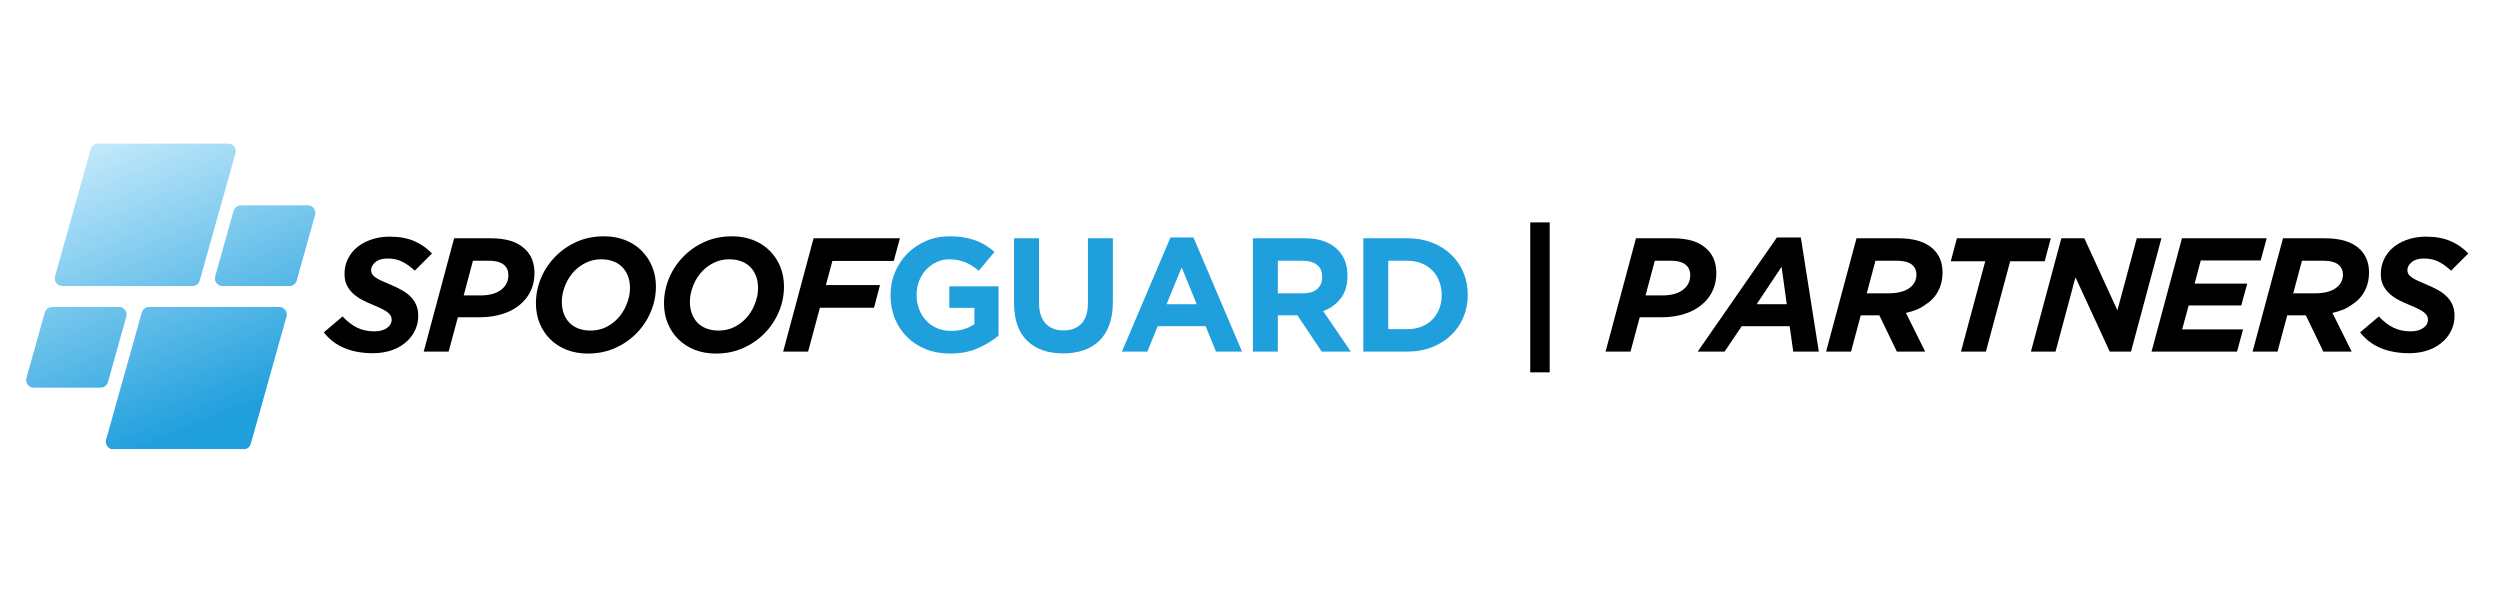 <svg xmlns="http://www.w3.org/2000/svg" xmlns:xlink="http://www.w3.org/1999/xlink" width="1366" zoomAndPan="magnify" viewBox="0 0 1024.5 243" height="324" preserveAspectRatio="xMidYMid meet" version="1.0"><defs><g/><clipPath id="3fa44dbf0d"><path d="M 10.262 58.836 L 129.453 58.836 L 129.453 184.023 L 10.262 184.023 Z M 10.262 58.836 " clip-rule="nonzero"/></clipPath><clipPath id="bb59f031ab"><path d="M 78.852 117.227 L 25.555 117.227 C 23.488 117.227 21.992 115.25 22.551 113.262 L 37.184 61.117 C 37.562 59.77 38.789 58.84 40.188 58.84 L 93.484 58.84 C 95.551 58.84 97.047 60.812 96.488 62.805 L 81.855 114.949 C 81.477 116.293 80.25 117.227 78.852 117.227 Z M 44.234 156.586 L 51.77 129.738 C 52.328 127.746 50.832 125.773 48.766 125.773 L 21.367 125.773 C 19.969 125.773 18.742 126.703 18.363 128.051 L 10.832 154.898 C 10.273 156.891 11.77 158.863 13.836 158.863 L 41.23 158.863 C 42.629 158.863 43.859 157.934 44.234 156.586 Z M 58.098 128.051 L 43.469 180.195 C 42.91 182.184 44.406 184.156 46.473 184.156 L 99.766 184.156 C 101.164 184.156 102.395 183.227 102.773 181.883 L 117.402 129.738 C 117.961 127.746 116.465 125.773 114.398 125.773 L 61.102 125.773 C 59.703 125.773 58.477 126.703 58.098 128.051 Z M 95.719 86.414 L 88.188 113.262 C 87.629 115.25 89.125 117.227 91.191 117.227 L 118.586 117.227 C 119.984 117.227 121.215 116.293 121.59 114.949 L 129.125 88.098 C 129.684 86.109 128.188 84.137 126.121 84.137 L 98.723 84.137 C 97.324 84.137 96.098 85.066 95.719 86.414 Z M 95.719 86.414 " clip-rule="nonzero"/></clipPath><linearGradient x1="114.296" gradientTransform="matrix(0.251, 0, 0, 0.251, 10.712, 58.841)" y1="-47.634" x2="358.301" gradientUnits="userSpaceOnUse" y2="546.852" id="c782b09314"><stop stop-opacity="1" stop-color="rgb(74.509%, 90.59%, 98.039%)" offset="0"/><stop stop-opacity="1" stop-color="rgb(74.509%, 90.59%, 98.039%)" offset="0.062"/><stop stop-opacity="1" stop-color="rgb(74.393%, 90.536%, 98.018%)" offset="0.094"/><stop stop-opacity="1" stop-color="rgb(73.952%, 90.335%, 97.937%)" offset="0.098"/><stop stop-opacity="1" stop-color="rgb(73.625%, 90.187%, 97.878%)" offset="0.102"/><stop stop-opacity="1" stop-color="rgb(73.299%, 90.038%, 97.816%)" offset="0.105"/><stop stop-opacity="1" stop-color="rgb(72.974%, 89.89%, 97.757%)" offset="0.109"/><stop stop-opacity="1" stop-color="rgb(72.647%, 89.74%, 97.697%)" offset="0.113"/><stop stop-opacity="1" stop-color="rgb(72.321%, 89.592%, 97.638%)" offset="0.117"/><stop stop-opacity="1" stop-color="rgb(71.994%, 89.442%, 97.577%)" offset="0.121"/><stop stop-opacity="1" stop-color="rgb(71.669%, 89.294%, 97.517%)" offset="0.125"/><stop stop-opacity="1" stop-color="rgb(71.342%, 89.145%, 97.458%)" offset="0.129"/><stop stop-opacity="1" stop-color="rgb(71.016%, 88.997%, 97.398%)" offset="0.133"/><stop stop-opacity="1" stop-color="rgb(70.689%, 88.847%, 97.339%)" offset="0.137"/><stop stop-opacity="1" stop-color="rgb(70.364%, 88.699%, 97.279%)" offset="0.141"/><stop stop-opacity="1" stop-color="rgb(70.038%, 88.551%, 97.218%)" offset="0.145"/><stop stop-opacity="1" stop-color="rgb(69.711%, 88.403%, 97.159%)" offset="0.148"/><stop stop-opacity="1" stop-color="rgb(69.385%, 88.254%, 97.099%)" offset="0.152"/><stop stop-opacity="1" stop-color="rgb(69.06%, 88.106%, 97.04%)" offset="0.156"/><stop stop-opacity="1" stop-color="rgb(68.733%, 87.956%, 96.979%)" offset="0.16"/><stop stop-opacity="1" stop-color="rgb(68.408%, 87.808%, 96.919%)" offset="0.164"/><stop stop-opacity="1" stop-color="rgb(68.082%, 87.659%, 96.86%)" offset="0.168"/><stop stop-opacity="1" stop-color="rgb(67.755%, 87.511%, 96.8%)" offset="0.172"/><stop stop-opacity="1" stop-color="rgb(67.429%, 87.361%, 96.739%)" offset="0.176"/><stop stop-opacity="1" stop-color="rgb(67.104%, 87.213%, 96.68%)" offset="0.18"/><stop stop-opacity="1" stop-color="rgb(66.777%, 87.065%, 96.62%)" offset="0.184"/><stop stop-opacity="1" stop-color="rgb(66.451%, 86.917%, 96.561%)" offset="0.188"/><stop stop-opacity="1" stop-color="rgb(66.124%, 86.768%, 96.5%)" offset="0.191"/><stop stop-opacity="1" stop-color="rgb(65.799%, 86.62%, 96.44%)" offset="0.195"/><stop stop-opacity="1" stop-color="rgb(65.472%, 86.47%, 96.381%)" offset="0.199"/><stop stop-opacity="1" stop-color="rgb(65.146%, 86.322%, 96.321%)" offset="0.203"/><stop stop-opacity="1" stop-color="rgb(64.819%, 86.172%, 96.262%)" offset="0.207"/><stop stop-opacity="1" stop-color="rgb(64.494%, 86.024%, 96.202%)" offset="0.211"/><stop stop-opacity="1" stop-color="rgb(64.168%, 85.875%, 96.141%)" offset="0.215"/><stop stop-opacity="1" stop-color="rgb(63.841%, 85.727%, 96.082%)" offset="0.219"/><stop stop-opacity="1" stop-color="rgb(63.515%, 85.577%, 96.022%)" offset="0.223"/><stop stop-opacity="1" stop-color="rgb(63.19%, 85.429%, 95.963%)" offset="0.227"/><stop stop-opacity="1" stop-color="rgb(62.863%, 85.281%, 95.901%)" offset="0.23"/><stop stop-opacity="1" stop-color="rgb(62.538%, 85.133%, 95.842%)" offset="0.234"/><stop stop-opacity="1" stop-color="rgb(62.212%, 84.984%, 95.782%)" offset="0.238"/><stop stop-opacity="1" stop-color="rgb(61.885%, 84.836%, 95.723%)" offset="0.242"/><stop stop-opacity="1" stop-color="rgb(61.559%, 84.686%, 95.662%)" offset="0.246"/><stop stop-opacity="1" stop-color="rgb(61.234%, 84.538%, 95.602%)" offset="0.25"/><stop stop-opacity="1" stop-color="rgb(60.907%, 84.389%, 95.543%)" offset="0.254"/><stop stop-opacity="1" stop-color="rgb(60.58%, 84.241%, 95.483%)" offset="0.258"/><stop stop-opacity="1" stop-color="rgb(60.254%, 84.091%, 95.424%)" offset="0.262"/><stop stop-opacity="1" stop-color="rgb(59.929%, 83.943%, 95.364%)" offset="0.266"/><stop stop-opacity="1" stop-color="rgb(59.602%, 83.795%, 95.303%)" offset="0.27"/><stop stop-opacity="1" stop-color="rgb(59.276%, 83.647%, 95.244%)" offset="0.273"/><stop stop-opacity="1" stop-color="rgb(58.949%, 83.498%, 95.184%)" offset="0.277"/><stop stop-opacity="1" stop-color="rgb(58.624%, 83.35%, 95.125%)" offset="0.281"/><stop stop-opacity="1" stop-color="rgb(58.298%, 83.2%, 95.064%)" offset="0.285"/><stop stop-opacity="1" stop-color="rgb(57.973%, 83.052%, 95.004%)" offset="0.289"/><stop stop-opacity="1" stop-color="rgb(57.646%, 82.903%, 94.945%)" offset="0.293"/><stop stop-opacity="1" stop-color="rgb(57.32%, 82.755%, 94.885%)" offset="0.297"/><stop stop-opacity="1" stop-color="rgb(56.993%, 82.605%, 94.824%)" offset="0.301"/><stop stop-opacity="1" stop-color="rgb(56.668%, 82.457%, 94.765%)" offset="0.305"/><stop stop-opacity="1" stop-color="rgb(56.342%, 82.307%, 94.705%)" offset="0.309"/><stop stop-opacity="1" stop-color="rgb(56.015%, 82.159%, 94.646%)" offset="0.312"/><stop stop-opacity="1" stop-color="rgb(55.688%, 82.011%, 94.585%)" offset="0.316"/><stop stop-opacity="1" stop-color="rgb(55.363%, 81.863%, 94.525%)" offset="0.32"/><stop stop-opacity="1" stop-color="rgb(55.037%, 81.714%, 94.466%)" offset="0.324"/><stop stop-opacity="1" stop-color="rgb(54.71%, 81.566%, 94.406%)" offset="0.328"/><stop stop-opacity="1" stop-color="rgb(54.384%, 81.416%, 94.347%)" offset="0.332"/><stop stop-opacity="1" stop-color="rgb(54.059%, 81.268%, 94.287%)" offset="0.336"/><stop stop-opacity="1" stop-color="rgb(53.732%, 81.119%, 94.226%)" offset="0.34"/><stop stop-opacity="1" stop-color="rgb(53.406%, 80.971%, 94.167%)" offset="0.344"/><stop stop-opacity="1" stop-color="rgb(53.079%, 80.821%, 94.107%)" offset="0.348"/><stop stop-opacity="1" stop-color="rgb(52.754%, 80.673%, 94.048%)" offset="0.352"/><stop stop-opacity="1" stop-color="rgb(52.428%, 80.525%, 93.987%)" offset="0.355"/><stop stop-opacity="1" stop-color="rgb(52.103%, 80.377%, 93.927%)" offset="0.359"/><stop stop-opacity="1" stop-color="rgb(51.776%, 80.228%, 93.867%)" offset="0.363"/><stop stop-opacity="1" stop-color="rgb(51.45%, 80.08%, 93.808%)" offset="0.367"/><stop stop-opacity="1" stop-color="rgb(51.123%, 79.93%, 93.747%)" offset="0.371"/><stop stop-opacity="1" stop-color="rgb(50.798%, 79.782%, 93.687%)" offset="0.375"/><stop stop-opacity="1" stop-color="rgb(50.471%, 79.633%, 93.628%)" offset="0.379"/><stop stop-opacity="1" stop-color="rgb(50.145%, 79.485%, 93.568%)" offset="0.383"/><stop stop-opacity="1" stop-color="rgb(49.818%, 79.335%, 93.507%)" offset="0.387"/><stop stop-opacity="1" stop-color="rgb(49.493%, 79.187%, 93.448%)" offset="0.391"/><stop stop-opacity="1" stop-color="rgb(49.167%, 79.037%, 93.388%)" offset="0.395"/><stop stop-opacity="1" stop-color="rgb(48.84%, 78.889%, 93.329%)" offset="0.398"/><stop stop-opacity="1" stop-color="rgb(48.514%, 78.741%, 93.269%)" offset="0.402"/><stop stop-opacity="1" stop-color="rgb(48.189%, 78.593%, 93.21%)" offset="0.406"/><stop stop-opacity="1" stop-color="rgb(47.862%, 78.444%, 93.149%)" offset="0.41"/><stop stop-opacity="1" stop-color="rgb(47.536%, 78.296%, 93.089%)" offset="0.414"/><stop stop-opacity="1" stop-color="rgb(47.209%, 78.146%, 93.03%)" offset="0.418"/><stop stop-opacity="1" stop-color="rgb(46.884%, 77.998%, 92.97%)" offset="0.422"/><stop stop-opacity="1" stop-color="rgb(46.558%, 77.849%, 92.909%)" offset="0.426"/><stop stop-opacity="1" stop-color="rgb(46.233%, 77.701%, 92.85%)" offset="0.43"/><stop stop-opacity="1" stop-color="rgb(45.906%, 77.551%, 92.79%)" offset="0.434"/><stop stop-opacity="1" stop-color="rgb(45.58%, 77.403%, 92.731%)" offset="0.438"/><stop stop-opacity="1" stop-color="rgb(45.253%, 77.255%, 92.67%)" offset="0.441"/><stop stop-opacity="1" stop-color="rgb(44.928%, 77.107%, 92.61%)" offset="0.445"/><stop stop-opacity="1" stop-color="rgb(44.601%, 76.958%, 92.551%)" offset="0.449"/><stop stop-opacity="1" stop-color="rgb(44.275%, 76.81%, 92.491%)" offset="0.453"/><stop stop-opacity="1" stop-color="rgb(43.948%, 76.66%, 92.432%)" offset="0.457"/><stop stop-opacity="1" stop-color="rgb(43.623%, 76.512%, 92.372%)" offset="0.461"/><stop stop-opacity="1" stop-color="rgb(43.297%, 76.363%, 92.311%)" offset="0.465"/><stop stop-opacity="1" stop-color="rgb(42.97%, 76.215%, 92.252%)" offset="0.469"/><stop stop-opacity="1" stop-color="rgb(42.644%, 76.065%, 92.192%)" offset="0.473"/><stop stop-opacity="1" stop-color="rgb(42.319%, 75.917%, 92.133%)" offset="0.477"/><stop stop-opacity="1" stop-color="rgb(41.992%, 75.768%, 92.072%)" offset="0.48"/><stop stop-opacity="1" stop-color="rgb(41.666%, 75.62%, 92.012%)" offset="0.484"/><stop stop-opacity="1" stop-color="rgb(41.339%, 75.471%, 91.953%)" offset="0.488"/><stop stop-opacity="1" stop-color="rgb(41.014%, 75.323%, 91.893%)" offset="0.492"/><stop stop-opacity="1" stop-color="rgb(40.688%, 75.174%, 91.832%)" offset="0.496"/><stop stop-opacity="1" stop-color="rgb(40.363%, 75.026%, 91.772%)" offset="0.5"/><stop stop-opacity="1" stop-color="rgb(40.036%, 74.876%, 91.713%)" offset="0.504"/><stop stop-opacity="1" stop-color="rgb(39.709%, 74.728%, 91.653%)" offset="0.508"/><stop stop-opacity="1" stop-color="rgb(39.383%, 74.579%, 91.592%)" offset="0.512"/><stop stop-opacity="1" stop-color="rgb(39.058%, 74.431%, 91.533%)" offset="0.516"/><stop stop-opacity="1" stop-color="rgb(38.731%, 74.281%, 91.473%)" offset="0.52"/><stop stop-opacity="1" stop-color="rgb(38.405%, 74.133%, 91.414%)" offset="0.523"/><stop stop-opacity="1" stop-color="rgb(38.078%, 73.984%, 91.354%)" offset="0.527"/><stop stop-opacity="1" stop-color="rgb(37.753%, 73.836%, 91.295%)" offset="0.531"/><stop stop-opacity="1" stop-color="rgb(37.427%, 73.688%, 91.234%)" offset="0.535"/><stop stop-opacity="1" stop-color="rgb(37.1%, 73.54%, 91.174%)" offset="0.539"/><stop stop-opacity="1" stop-color="rgb(36.774%, 73.39%, 91.115%)" offset="0.543"/><stop stop-opacity="1" stop-color="rgb(36.449%, 73.242%, 91.055%)" offset="0.547"/><stop stop-opacity="1" stop-color="rgb(36.122%, 73.093%, 90.994%)" offset="0.551"/><stop stop-opacity="1" stop-color="rgb(35.796%, 72.945%, 90.935%)" offset="0.555"/><stop stop-opacity="1" stop-color="rgb(35.469%, 72.795%, 90.875%)" offset="0.559"/><stop stop-opacity="1" stop-color="rgb(35.144%, 72.647%, 90.816%)" offset="0.562"/><stop stop-opacity="1" stop-color="rgb(34.818%, 72.498%, 90.755%)" offset="0.566"/><stop stop-opacity="1" stop-color="rgb(34.492%, 72.35%, 90.695%)" offset="0.57"/><stop stop-opacity="1" stop-color="rgb(34.166%, 72.202%, 90.636%)" offset="0.574"/><stop stop-opacity="1" stop-color="rgb(33.839%, 72.054%, 90.576%)" offset="0.578"/><stop stop-opacity="1" stop-color="rgb(33.513%, 71.904%, 90.517%)" offset="0.582"/><stop stop-opacity="1" stop-color="rgb(33.188%, 71.756%, 90.457%)" offset="0.586"/><stop stop-opacity="1" stop-color="rgb(32.861%, 71.606%, 90.396%)" offset="0.59"/><stop stop-opacity="1" stop-color="rgb(32.535%, 71.458%, 90.337%)" offset="0.594"/><stop stop-opacity="1" stop-color="rgb(32.208%, 71.309%, 90.277%)" offset="0.598"/><stop stop-opacity="1" stop-color="rgb(31.883%, 71.161%, 90.218%)" offset="0.602"/><stop stop-opacity="1" stop-color="rgb(31.557%, 71.011%, 90.157%)" offset="0.605"/><stop stop-opacity="1" stop-color="rgb(31.23%, 70.863%, 90.097%)" offset="0.609"/><stop stop-opacity="1" stop-color="rgb(30.904%, 70.714%, 90.038%)" offset="0.613"/><stop stop-opacity="1" stop-color="rgb(30.579%, 70.566%, 89.978%)" offset="0.617"/><stop stop-opacity="1" stop-color="rgb(30.252%, 70.418%, 89.917%)" offset="0.621"/><stop stop-opacity="1" stop-color="rgb(29.926%, 70.27%, 89.857%)" offset="0.625"/><stop stop-opacity="1" stop-color="rgb(29.599%, 70.12%, 89.798%)" offset="0.629"/><stop stop-opacity="1" stop-color="rgb(29.274%, 69.972%, 89.738%)" offset="0.633"/><stop stop-opacity="1" stop-color="rgb(28.947%, 69.823%, 89.677%)" offset="0.637"/><stop stop-opacity="1" stop-color="rgb(28.622%, 69.675%, 89.618%)" offset="0.641"/><stop stop-opacity="1" stop-color="rgb(28.296%, 69.525%, 89.558%)" offset="0.645"/><stop stop-opacity="1" stop-color="rgb(27.969%, 69.377%, 89.499%)" offset="0.648"/><stop stop-opacity="1" stop-color="rgb(27.643%, 69.228%, 89.439%)" offset="0.652"/><stop stop-opacity="1" stop-color="rgb(27.318%, 69.08%, 89.38%)" offset="0.656"/><stop stop-opacity="1" stop-color="rgb(26.991%, 68.932%, 89.319%)" offset="0.66"/><stop stop-opacity="1" stop-color="rgb(26.665%, 68.784%, 89.259%)" offset="0.664"/><stop stop-opacity="1" stop-color="rgb(26.338%, 68.634%, 89.2%)" offset="0.668"/><stop stop-opacity="1" stop-color="rgb(26.013%, 68.486%, 89.14%)" offset="0.672"/><stop stop-opacity="1" stop-color="rgb(25.687%, 68.336%, 89.079%)" offset="0.676"/><stop stop-opacity="1" stop-color="rgb(25.36%, 68.188%, 89.02%)" offset="0.68"/><stop stop-opacity="1" stop-color="rgb(25.034%, 68.039%, 88.96%)" offset="0.684"/><stop stop-opacity="1" stop-color="rgb(24.709%, 67.891%, 88.901%)" offset="0.688"/><stop stop-opacity="1" stop-color="rgb(24.382%, 67.741%, 88.84%)" offset="0.691"/><stop stop-opacity="1" stop-color="rgb(24.055%, 67.593%, 88.78%)" offset="0.695"/><stop stop-opacity="1" stop-color="rgb(23.729%, 67.444%, 88.721%)" offset="0.699"/><stop stop-opacity="1" stop-color="rgb(23.404%, 67.296%, 88.661%)" offset="0.703"/><stop stop-opacity="1" stop-color="rgb(23.077%, 67.148%, 88.602%)" offset="0.707"/><stop stop-opacity="1" stop-color="rgb(22.752%, 67%, 88.542%)" offset="0.711"/><stop stop-opacity="1" stop-color="rgb(22.426%, 66.85%, 88.481%)" offset="0.715"/><stop stop-opacity="1" stop-color="rgb(22.099%, 66.702%, 88.422%)" offset="0.719"/><stop stop-opacity="1" stop-color="rgb(21.773%, 66.553%, 88.362%)" offset="0.723"/><stop stop-opacity="1" stop-color="rgb(21.448%, 66.405%, 88.303%)" offset="0.727"/><stop stop-opacity="1" stop-color="rgb(21.121%, 66.255%, 88.242%)" offset="0.73"/><stop stop-opacity="1" stop-color="rgb(20.795%, 66.107%, 88.182%)" offset="0.734"/><stop stop-opacity="1" stop-color="rgb(20.468%, 65.958%, 88.123%)" offset="0.738"/><stop stop-opacity="1" stop-color="rgb(20.143%, 65.81%, 88.063%)" offset="0.742"/><stop stop-opacity="1" stop-color="rgb(19.817%, 65.662%, 88.002%)" offset="0.746"/><stop stop-opacity="1" stop-color="rgb(19.49%, 65.514%, 87.943%)" offset="0.75"/><stop stop-opacity="1" stop-color="rgb(19.164%, 65.364%, 87.883%)" offset="0.754"/><stop stop-opacity="1" stop-color="rgb(18.839%, 65.216%, 87.823%)" offset="0.758"/><stop stop-opacity="1" stop-color="rgb(18.512%, 65.067%, 87.762%)" offset="0.762"/><stop stop-opacity="1" stop-color="rgb(18.185%, 64.919%, 87.703%)" offset="0.766"/><stop stop-opacity="1" stop-color="rgb(17.859%, 64.769%, 87.643%)" offset="0.77"/><stop stop-opacity="1" stop-color="rgb(17.534%, 64.621%, 87.584%)" offset="0.773"/><stop stop-opacity="1" stop-color="rgb(17.207%, 64.471%, 87.524%)" offset="0.777"/><stop stop-opacity="1" stop-color="rgb(16.882%, 64.323%, 87.465%)" offset="0.781"/><stop stop-opacity="1" stop-color="rgb(16.556%, 64.174%, 87.404%)" offset="0.785"/><stop stop-opacity="1" stop-color="rgb(16.229%, 64.026%, 87.344%)" offset="0.789"/><stop stop-opacity="1" stop-color="rgb(15.903%, 63.878%, 87.285%)" offset="0.793"/><stop stop-opacity="1" stop-color="rgb(15.578%, 63.73%, 87.225%)" offset="0.797"/><stop stop-opacity="1" stop-color="rgb(15.251%, 63.58%, 87.164%)" offset="0.801"/><stop stop-opacity="1" stop-color="rgb(14.925%, 63.432%, 87.105%)" offset="0.805"/><stop stop-opacity="1" stop-color="rgb(14.598%, 63.283%, 87.045%)" offset="0.809"/><stop stop-opacity="1" stop-color="rgb(14.273%, 63.135%, 86.986%)" offset="0.812"/><stop stop-opacity="1" stop-color="rgb(13.947%, 62.985%, 86.925%)" offset="0.816"/><stop stop-opacity="1" stop-color="rgb(13.62%, 62.837%, 86.865%)" offset="0.82"/><stop stop-opacity="1" stop-color="rgb(13.293%, 62.688%, 86.806%)" offset="0.824"/><stop stop-opacity="1" stop-color="rgb(12.968%, 62.54%, 86.746%)" offset="0.828"/><stop stop-opacity="1" stop-color="rgb(12.758%, 62.444%, 86.708%)" offset="0.832"/><stop stop-opacity="1" stop-color="rgb(12.549%, 62.349%, 86.67%)" offset="0.836"/><stop stop-opacity="1" stop-color="rgb(12.549%, 62.349%, 86.67%)" offset="0.844"/><stop stop-opacity="1" stop-color="rgb(12.549%, 62.349%, 86.67%)" offset="0.875"/><stop stop-opacity="1" stop-color="rgb(12.549%, 62.349%, 86.67%)" offset="1"/></linearGradient></defs><g fill="#000000" fill-opacity="1"><g transform="translate(133.355, 144.089)"><g><path d="M 19.578 0.656 C 10.504 0.656 3.758 -2.191 -0.656 -7.891 L 7.031 -14.406 C 8.895 -12.406 10.863 -10.883 12.938 -9.844 C 15.02 -8.812 17.391 -8.297 20.047 -8.297 C 22.117 -8.297 23.816 -8.738 25.141 -9.625 C 26.473 -10.508 27.141 -11.68 27.141 -13.141 C 27.141 -13.711 27.016 -14.227 26.766 -14.688 C 26.523 -15.156 26.109 -15.617 25.516 -16.078 C 24.922 -16.547 24.113 -17.035 23.094 -17.547 C 22.07 -18.055 20.789 -18.625 19.25 -19.25 C 17.738 -19.863 16.297 -20.535 14.922 -21.266 C 13.555 -21.992 12.344 -22.852 11.281 -23.844 C 10.219 -24.844 9.375 -25.984 8.75 -27.266 C 8.133 -28.555 7.828 -30.062 7.828 -31.781 C 7.828 -33.82 8.191 -35.68 8.922 -37.359 C 9.648 -39.035 10.656 -40.52 11.938 -41.812 C 13.625 -43.488 15.719 -44.789 18.219 -45.719 C 20.719 -46.645 23.406 -47.109 26.281 -47.109 C 30.301 -47.109 33.703 -46.488 36.484 -45.25 C 39.273 -44.02 41.672 -42.344 43.672 -40.219 L 36.625 -33.172 C 34.852 -34.816 33.113 -36.055 31.406 -36.891 C 29.707 -37.734 27.734 -38.156 25.484 -38.156 C 23.316 -38.156 21.645 -37.656 20.469 -36.656 C 19.301 -35.664 18.719 -34.594 18.719 -33.438 C 18.719 -32.82 18.848 -32.281 19.109 -31.812 C 19.379 -31.352 19.82 -30.898 20.438 -30.453 C 21.062 -30.016 21.891 -29.551 22.922 -29.062 C 23.961 -28.57 25.281 -28 26.875 -27.344 C 28.469 -26.676 29.938 -25.969 31.281 -25.219 C 32.633 -24.469 33.805 -23.602 34.797 -22.625 C 35.797 -21.656 36.582 -20.523 37.156 -19.234 C 37.738 -17.953 38.031 -16.473 38.031 -14.797 C 38.031 -12.672 37.648 -10.766 36.891 -9.078 C 36.141 -7.398 35.125 -5.922 33.844 -4.641 C 32.07 -2.867 29.945 -1.539 27.469 -0.656 C 24.988 0.219 22.359 0.656 19.578 0.656 Z M 19.578 0.656 "/></g></g></g><g fill="#000000" fill-opacity="1"><g transform="translate(172.836, 144.089)"><g><path d="M 13.266 -46.453 L 28 -46.453 C 31.32 -46.453 34.164 -46.086 36.531 -45.359 C 38.895 -44.629 40.922 -43.422 42.609 -41.734 C 44.992 -39.348 46.188 -36.164 46.188 -32.188 C 46.188 -29.75 45.773 -27.547 44.953 -25.578 C 44.141 -23.609 42.977 -21.875 41.469 -20.375 C 39.395 -18.289 36.832 -16.719 33.781 -15.656 C 30.727 -14.594 27.344 -14.062 23.625 -14.062 L 14.797 -14.062 L 11.016 0 L 0.797 0 Z M 34.047 -35.234 C 32.711 -36.566 30.566 -37.234 27.609 -37.234 L 20.969 -37.234 L 17.188 -23.031 L 24.156 -23.031 C 28.27 -23.031 31.344 -24.047 33.375 -26.078 C 34.789 -27.492 35.5 -29.242 35.5 -31.328 C 35.5 -32.961 35.016 -34.266 34.047 -35.234 Z M 34.047 -35.234 "/></g></g></g><g fill="#000000" fill-opacity="1"><g transform="translate(215.169, 144.089)"><g><path d="M 32.391 -47.25 C 35.566 -47.25 38.457 -46.727 41.062 -45.688 C 43.676 -44.645 45.91 -43.195 47.766 -41.344 C 49.629 -39.488 51.07 -37.312 52.094 -34.812 C 53.113 -32.312 53.625 -29.598 53.625 -26.672 C 53.625 -23.086 52.914 -19.613 51.5 -16.25 C 50.082 -12.895 48.066 -9.91 45.453 -7.297 C 42.973 -4.816 40.07 -2.848 36.75 -1.391 C 33.438 0.066 29.75 0.797 25.688 0.797 C 22.5 0.797 19.598 0.273 16.984 -0.766 C 14.379 -1.805 12.145 -3.254 10.281 -5.109 C 8.426 -6.961 6.988 -9.141 5.969 -11.641 C 4.957 -14.141 4.453 -16.852 4.453 -19.781 C 4.453 -23.363 5.156 -26.832 6.562 -30.188 C 7.977 -33.551 9.992 -36.539 12.609 -39.156 C 15.086 -41.633 17.984 -43.602 21.297 -45.062 C 24.617 -46.52 28.316 -47.25 32.391 -47.25 Z M 26.875 -8.625 C 29.039 -8.625 31.031 -9.039 32.844 -9.875 C 34.656 -10.719 36.25 -11.828 37.625 -13.203 C 39.301 -14.891 40.613 -16.891 41.562 -19.203 C 42.52 -21.523 43 -23.797 43 -26.016 C 43 -27.734 42.742 -29.312 42.234 -30.75 C 41.723 -32.195 40.969 -33.445 39.969 -34.5 C 38.977 -35.562 37.742 -36.379 36.266 -36.953 C 34.785 -37.535 33.094 -37.828 31.188 -37.828 C 29.02 -37.828 27.031 -37.406 25.219 -36.562 C 23.406 -35.719 21.812 -34.613 20.438 -33.25 C 18.758 -31.562 17.441 -29.555 16.484 -27.234 C 15.535 -24.91 15.062 -22.645 15.062 -20.438 C 15.062 -18.707 15.316 -17.125 15.828 -15.688 C 16.336 -14.25 17.086 -13 18.078 -11.938 C 19.078 -10.883 20.316 -10.066 21.797 -9.484 C 23.273 -8.91 24.969 -8.625 26.875 -8.625 Z M 26.875 -8.625 "/></g></g></g><g fill="#000000" fill-opacity="1"><g transform="translate(267.655, 144.089)"><g><path d="M 32.391 -47.25 C 35.566 -47.25 38.457 -46.727 41.062 -45.688 C 43.676 -44.645 45.91 -43.195 47.766 -41.344 C 49.629 -39.488 51.07 -37.312 52.094 -34.812 C 53.113 -32.312 53.625 -29.598 53.625 -26.672 C 53.625 -23.086 52.914 -19.613 51.5 -16.25 C 50.082 -12.895 48.066 -9.91 45.453 -7.297 C 42.973 -4.816 40.07 -2.848 36.75 -1.391 C 33.438 0.066 29.75 0.797 25.688 0.797 C 22.5 0.797 19.598 0.273 16.984 -0.766 C 14.379 -1.805 12.145 -3.254 10.281 -5.109 C 8.426 -6.961 6.988 -9.141 5.969 -11.641 C 4.957 -14.141 4.453 -16.852 4.453 -19.781 C 4.453 -23.363 5.156 -26.832 6.562 -30.188 C 7.977 -33.551 9.992 -36.539 12.609 -39.156 C 15.086 -41.633 17.984 -43.602 21.297 -45.062 C 24.617 -46.52 28.316 -47.25 32.391 -47.25 Z M 26.875 -8.625 C 29.039 -8.625 31.031 -9.039 32.844 -9.875 C 34.656 -10.719 36.25 -11.828 37.625 -13.203 C 39.301 -14.891 40.613 -16.891 41.562 -19.203 C 42.52 -21.523 43 -23.797 43 -26.016 C 43 -27.734 42.742 -29.312 42.234 -30.75 C 41.723 -32.195 40.969 -33.445 39.969 -34.5 C 38.977 -35.562 37.742 -36.379 36.266 -36.953 C 34.785 -37.535 33.094 -37.828 31.188 -37.828 C 29.02 -37.828 27.031 -37.406 25.219 -36.562 C 23.406 -35.719 21.812 -34.613 20.438 -33.25 C 18.758 -31.562 17.441 -29.555 16.484 -27.234 C 15.535 -24.91 15.062 -22.645 15.062 -20.438 C 15.062 -18.707 15.316 -17.125 15.828 -15.688 C 16.336 -14.25 17.086 -13 18.078 -11.938 C 19.078 -10.883 20.316 -10.066 21.797 -9.484 C 23.273 -8.91 24.969 -8.625 26.875 -8.625 Z M 26.875 -8.625 "/></g></g></g><g fill="#000000" fill-opacity="1"><g transform="translate(320.141, 144.089)"><g><path d="M 13.266 -46.453 L 48.641 -46.453 L 46.125 -37.156 L 20.969 -37.156 L 18.312 -27.281 L 40.484 -27.281 L 38.031 -17.984 L 15.859 -17.984 L 11.016 0 L 0.797 0 Z M 13.266 -46.453 "/></g></g></g><g fill="#209fdd" fill-opacity="1"><g transform="translate(361.42, 144.089)"><g><path d="M 27.938 0.797 C 24.312 0.797 21.004 0.203 18.016 -0.984 C 15.023 -2.18 12.457 -3.844 10.312 -5.969 C 8.164 -8.094 6.492 -10.613 5.297 -13.531 C 4.109 -16.457 3.516 -19.645 3.516 -23.094 L 3.516 -23.219 C 3.516 -26.539 4.125 -29.648 5.344 -32.547 C 6.562 -35.441 8.254 -37.984 10.422 -40.172 C 12.586 -42.367 15.148 -44.098 18.109 -45.359 C 21.078 -46.617 24.332 -47.25 27.875 -47.25 C 29.945 -47.25 31.832 -47.102 33.531 -46.812 C 35.238 -46.531 36.82 -46.125 38.281 -45.594 C 39.75 -45.062 41.125 -44.395 42.406 -43.594 C 43.688 -42.801 44.926 -41.895 46.125 -40.875 L 39.688 -33.109 C 38.801 -33.859 37.914 -34.52 37.031 -35.094 C 36.145 -35.676 35.223 -36.164 34.266 -36.562 C 33.316 -36.957 32.289 -37.266 31.188 -37.484 C 30.082 -37.711 28.867 -37.828 27.547 -37.828 C 25.68 -37.828 23.941 -37.438 22.328 -36.656 C 20.711 -35.883 19.297 -34.848 18.078 -33.547 C 16.867 -32.242 15.922 -30.719 15.234 -28.969 C 14.547 -27.219 14.203 -25.348 14.203 -23.359 L 14.203 -23.219 C 14.203 -21.102 14.547 -19.148 15.234 -17.359 C 15.922 -15.566 16.895 -14.004 18.156 -12.672 C 19.414 -11.348 20.895 -10.32 22.594 -9.594 C 24.301 -8.863 26.191 -8.5 28.266 -8.5 C 32.066 -8.5 35.273 -9.426 37.891 -11.281 L 37.891 -17.922 L 27.609 -17.922 L 27.609 -26.75 L 47.781 -26.75 L 47.781 -6.562 C 45.383 -4.531 42.539 -2.797 39.25 -1.359 C 35.957 0.078 32.188 0.797 27.938 0.797 Z M 27.938 0.797 "/></g></g></g><g fill="#209fdd" fill-opacity="1"><g transform="translate(410.72, 144.089)"><g><path d="M 24.953 0.734 C 18.711 0.734 13.801 -0.988 10.219 -4.438 C 6.633 -7.895 4.844 -13.051 4.844 -19.906 L 4.844 -46.453 L 15.062 -46.453 L 15.062 -20.172 C 15.062 -16.367 15.945 -13.504 17.719 -11.578 C 19.488 -9.648 21.941 -8.688 25.078 -8.688 C 28.223 -8.688 30.68 -9.613 32.453 -11.469 C 34.223 -13.332 35.109 -16.125 35.109 -19.844 L 35.109 -46.453 L 45.328 -46.453 L 45.328 -20.234 C 45.328 -16.703 44.848 -13.629 43.891 -11.016 C 42.941 -8.398 41.582 -6.219 39.812 -4.469 C 38.039 -2.727 35.895 -1.426 33.375 -0.562 C 30.852 0.301 28.047 0.734 24.953 0.734 Z M 24.953 0.734 "/></g></g></g><g fill="#209fdd" fill-opacity="1"><g transform="translate(458.163, 144.089)"><g><path d="M 21.5 -46.781 L 30.922 -46.781 L 50.828 0 L 40.141 0 L 35.906 -10.422 L 16.266 -10.422 L 12.016 0 L 1.594 0 Z M 32.25 -19.438 L 26.078 -34.5 L 19.906 -19.438 Z M 32.25 -19.438 "/></g></g></g><g fill="#209fdd" fill-opacity="1"><g transform="translate(507.862, 144.089)"><g><path d="M 5.578 -46.453 L 26.812 -46.453 C 32.695 -46.453 37.207 -44.879 40.344 -41.734 C 43 -39.086 44.328 -35.551 44.328 -31.125 L 44.328 -30.984 C 44.328 -27.223 43.406 -24.16 41.562 -21.797 C 39.727 -19.43 37.332 -17.695 34.375 -16.594 L 45.719 0 L 33.781 0 L 23.828 -14.859 L 15.797 -14.859 L 15.797 0 L 5.578 0 Z M 26.141 -23.891 C 28.66 -23.891 30.594 -24.484 31.938 -25.672 C 33.289 -26.867 33.969 -28.461 33.969 -30.453 L 33.969 -30.594 C 33.969 -32.801 33.258 -34.457 31.844 -35.562 C 30.438 -36.676 28.473 -37.234 25.953 -37.234 L 15.797 -37.234 L 15.797 -23.891 Z M 26.141 -23.891 "/></g></g></g><g fill="#209fdd" fill-opacity="1"><g transform="translate(553.115, 144.089)"><g><path d="M 5.578 -46.453 L 23.688 -46.453 C 27.312 -46.453 30.641 -45.863 33.672 -44.688 C 36.703 -43.52 39.312 -41.895 41.5 -39.812 C 43.695 -37.738 45.391 -35.297 46.578 -32.484 C 47.773 -29.672 48.375 -26.629 48.375 -23.359 L 48.375 -23.219 C 48.375 -19.945 47.773 -16.895 46.578 -14.062 C 45.391 -11.238 43.695 -8.785 41.5 -6.703 C 39.312 -4.617 36.703 -2.977 33.672 -1.781 C 30.641 -0.594 27.312 0 23.688 0 L 5.578 0 Z M 15.797 -37.234 L 15.797 -9.219 L 23.688 -9.219 C 25.77 -9.219 27.672 -9.551 29.391 -10.219 C 31.117 -10.883 32.594 -11.836 33.812 -13.078 C 35.031 -14.316 35.977 -15.773 36.656 -17.453 C 37.344 -19.129 37.688 -21.008 37.688 -23.094 L 37.688 -23.219 C 37.688 -25.258 37.344 -27.141 36.656 -28.859 C 35.977 -30.586 35.031 -32.07 33.812 -33.312 C 32.594 -34.551 31.117 -35.516 29.391 -36.203 C 27.672 -36.891 25.77 -37.234 23.688 -37.234 Z M 15.797 -37.234 "/></g></g></g><g fill="#209fdd" fill-opacity="1"><g transform="translate(602.283, 144.089)"><g/></g></g><g fill="#000000" fill-opacity="1"><g transform="translate(619.47, 144.089)"><g><path d="M 7.625 -52.953 L 15.594 -52.953 L 15.594 8.5 L 7.625 8.5 Z M 7.625 -52.953 "/></g></g></g><g fill="#000000" fill-opacity="1"><g transform="translate(639.973, 144.089)"><g/></g></g><g fill="#000000" fill-opacity="1"><g transform="translate(657.162, 144.089)"><g><path d="M 13.266 -46.453 L 28 -46.453 C 31.32 -46.453 34.164 -46.086 36.531 -45.359 C 38.895 -44.629 40.922 -43.422 42.609 -41.734 C 44.992 -39.348 46.188 -36.164 46.188 -32.188 C 46.188 -29.75 45.773 -27.547 44.953 -25.578 C 44.141 -23.609 42.977 -21.875 41.469 -20.375 C 39.395 -18.289 36.832 -16.719 33.781 -15.656 C 30.727 -14.594 27.344 -14.062 23.625 -14.062 L 14.797 -14.062 L 11.016 0 L 0.797 0 Z M 34.047 -35.234 C 32.711 -36.566 30.566 -37.234 27.609 -37.234 L 20.969 -37.234 L 17.188 -23.031 L 24.156 -23.031 C 28.27 -23.031 31.344 -24.047 33.375 -26.078 C 34.789 -27.492 35.5 -29.242 35.5 -31.328 C 35.5 -32.961 35.016 -34.266 34.047 -35.234 Z M 34.047 -35.234 "/></g></g></g><g fill="#000000" fill-opacity="1"><g transform="translate(699.496, 144.089)"><g><path d="M 28.672 -46.781 L 38.484 -46.781 L 45.859 0 L 35.375 0 L 33.906 -10.422 L 14.266 -10.422 L 7.234 0 L -3.781 0 Z M 32.719 -19.438 L 30.594 -34.766 L 20.375 -19.438 Z M 32.719 -19.438 "/></g></g></g><g fill="#000000" fill-opacity="1"><g transform="translate(747.536, 144.089)"><g><path d="M 22.625 -14.859 L 15 -14.859 L 11.016 0 L 0.797 0 L 13.266 -46.453 L 30.188 -46.453 C 33.645 -46.453 36.578 -46.062 38.984 -45.281 C 41.398 -44.508 43.379 -43.352 44.922 -41.812 C 47.316 -39.414 48.516 -36.297 48.516 -32.453 C 48.516 -30.191 48.145 -28.129 47.406 -26.266 C 46.676 -24.41 45.629 -22.801 44.266 -21.438 C 43.379 -20.551 42.094 -19.566 40.406 -18.484 C 38.727 -17.398 36.43 -16.523 33.516 -15.859 L 41.406 0 L 29.797 0 Z M 26.547 -23.891 C 28.535 -23.891 30.336 -24.129 31.953 -24.609 C 33.566 -25.098 34.883 -25.852 35.906 -26.875 C 37.188 -28.156 37.828 -29.727 37.828 -31.594 C 37.828 -33.094 37.336 -34.328 36.359 -35.297 C 35.078 -36.586 32.82 -37.234 29.594 -37.234 L 21.031 -37.234 L 17.453 -23.891 Z M 26.547 -23.891 "/></g></g></g><g fill="#000000" fill-opacity="1"><g transform="translate(793.054, 144.089)"><g><path d="M 20.5 -37.031 L 6.375 -37.031 L 8.891 -46.453 L 47.375 -46.453 L 44.859 -37.031 L 30.719 -37.031 L 20.766 0 L 10.547 0 Z M 20.5 -37.031 "/></g></g></g><g fill="#000000" fill-opacity="1"><g transform="translate(831.473, 144.089)"><g><path d="M 13.266 -46.453 L 22.688 -46.453 L 36.234 -16.922 L 44.188 -46.453 L 54.281 -46.453 L 41.812 0 L 33.109 0 L 19.047 -30.453 L 10.891 0 L 0.797 0 Z M 13.266 -46.453 "/></g></g></g><g fill="#000000" fill-opacity="1"><g transform="translate(880.906, 144.089)"><g><path d="M 13.266 -46.453 L 47.984 -46.453 L 45.516 -37.359 L 20.969 -37.359 L 18.453 -27.875 L 40.016 -27.875 L 37.562 -18.906 L 16 -18.906 L 13.344 -9.094 L 38.297 -9.094 L 35.828 0 L 0.797 0 Z M 13.266 -46.453 "/></g></g></g><g fill="#000000" fill-opacity="1"><g transform="translate(922.311, 144.089)"><g><path d="M 22.625 -14.859 L 15 -14.859 L 11.016 0 L 0.797 0 L 13.266 -46.453 L 30.188 -46.453 C 33.645 -46.453 36.578 -46.062 38.984 -45.281 C 41.398 -44.508 43.379 -43.352 44.922 -41.812 C 47.316 -39.414 48.516 -36.297 48.516 -32.453 C 48.516 -30.191 48.145 -28.129 47.406 -26.266 C 46.676 -24.41 45.629 -22.801 44.266 -21.438 C 43.379 -20.551 42.094 -19.566 40.406 -18.484 C 38.727 -17.398 36.43 -16.523 33.516 -15.859 L 41.406 0 L 29.797 0 Z M 26.547 -23.891 C 28.535 -23.891 30.336 -24.129 31.953 -24.609 C 33.566 -25.098 34.883 -25.852 35.906 -26.875 C 37.188 -28.156 37.828 -29.727 37.828 -31.594 C 37.828 -33.094 37.336 -34.328 36.359 -35.297 C 35.078 -36.586 32.82 -37.234 29.594 -37.234 L 21.031 -37.234 L 17.453 -23.891 Z M 26.547 -23.891 "/></g></g></g><g fill="#000000" fill-opacity="1"><g transform="translate(967.83, 144.089)"><g><path d="M 19.578 0.656 C 10.504 0.656 3.758 -2.191 -0.656 -7.891 L 7.031 -14.406 C 8.895 -12.406 10.863 -10.883 12.938 -9.844 C 15.02 -8.812 17.391 -8.297 20.047 -8.297 C 22.117 -8.297 23.816 -8.738 25.141 -9.625 C 26.473 -10.508 27.141 -11.68 27.141 -13.141 C 27.141 -13.711 27.016 -14.227 26.766 -14.688 C 26.523 -15.156 26.109 -15.617 25.516 -16.078 C 24.922 -16.547 24.113 -17.035 23.094 -17.547 C 22.07 -18.055 20.789 -18.625 19.25 -19.25 C 17.738 -19.863 16.297 -20.535 14.922 -21.266 C 13.555 -21.992 12.344 -22.852 11.281 -23.844 C 10.219 -24.844 9.375 -25.984 8.75 -27.266 C 8.133 -28.555 7.828 -30.062 7.828 -31.781 C 7.828 -33.82 8.191 -35.68 8.922 -37.359 C 9.648 -39.035 10.656 -40.52 11.938 -41.812 C 13.625 -43.488 15.719 -44.789 18.219 -45.719 C 20.719 -46.645 23.406 -47.109 26.281 -47.109 C 30.301 -47.109 33.703 -46.488 36.484 -45.25 C 39.273 -44.02 41.672 -42.344 43.672 -40.219 L 36.625 -33.172 C 34.852 -34.816 33.113 -36.055 31.406 -36.891 C 29.707 -37.734 27.734 -38.156 25.484 -38.156 C 23.316 -38.156 21.645 -37.656 20.469 -36.656 C 19.301 -35.664 18.719 -34.594 18.719 -33.438 C 18.719 -32.82 18.848 -32.281 19.109 -31.812 C 19.379 -31.352 19.82 -30.898 20.438 -30.453 C 21.062 -30.016 21.891 -29.551 22.922 -29.062 C 23.961 -28.57 25.281 -28 26.875 -27.344 C 28.469 -26.676 29.938 -25.969 31.281 -25.219 C 32.633 -24.469 33.805 -23.602 34.797 -22.625 C 35.797 -21.656 36.582 -20.523 37.156 -19.234 C 37.738 -17.953 38.031 -16.473 38.031 -14.797 C 38.031 -12.672 37.648 -10.766 36.891 -9.078 C 36.141 -7.398 35.125 -5.922 33.844 -4.641 C 32.07 -2.867 29.945 -1.539 27.469 -0.656 C 24.988 0.219 22.359 0.656 19.578 0.656 Z M 19.578 0.656 "/></g></g></g><g clip-path="url(#3fa44dbf0d)"><g clip-path="url(#bb59f031ab)"><path fill="url(#c782b09314)" d="M 10.273 58.84 L 10.273 184.023 L 129.453 184.023 L 129.453 58.84 Z M 10.273 58.84 " fill-rule="nonzero"/></g></g></svg>